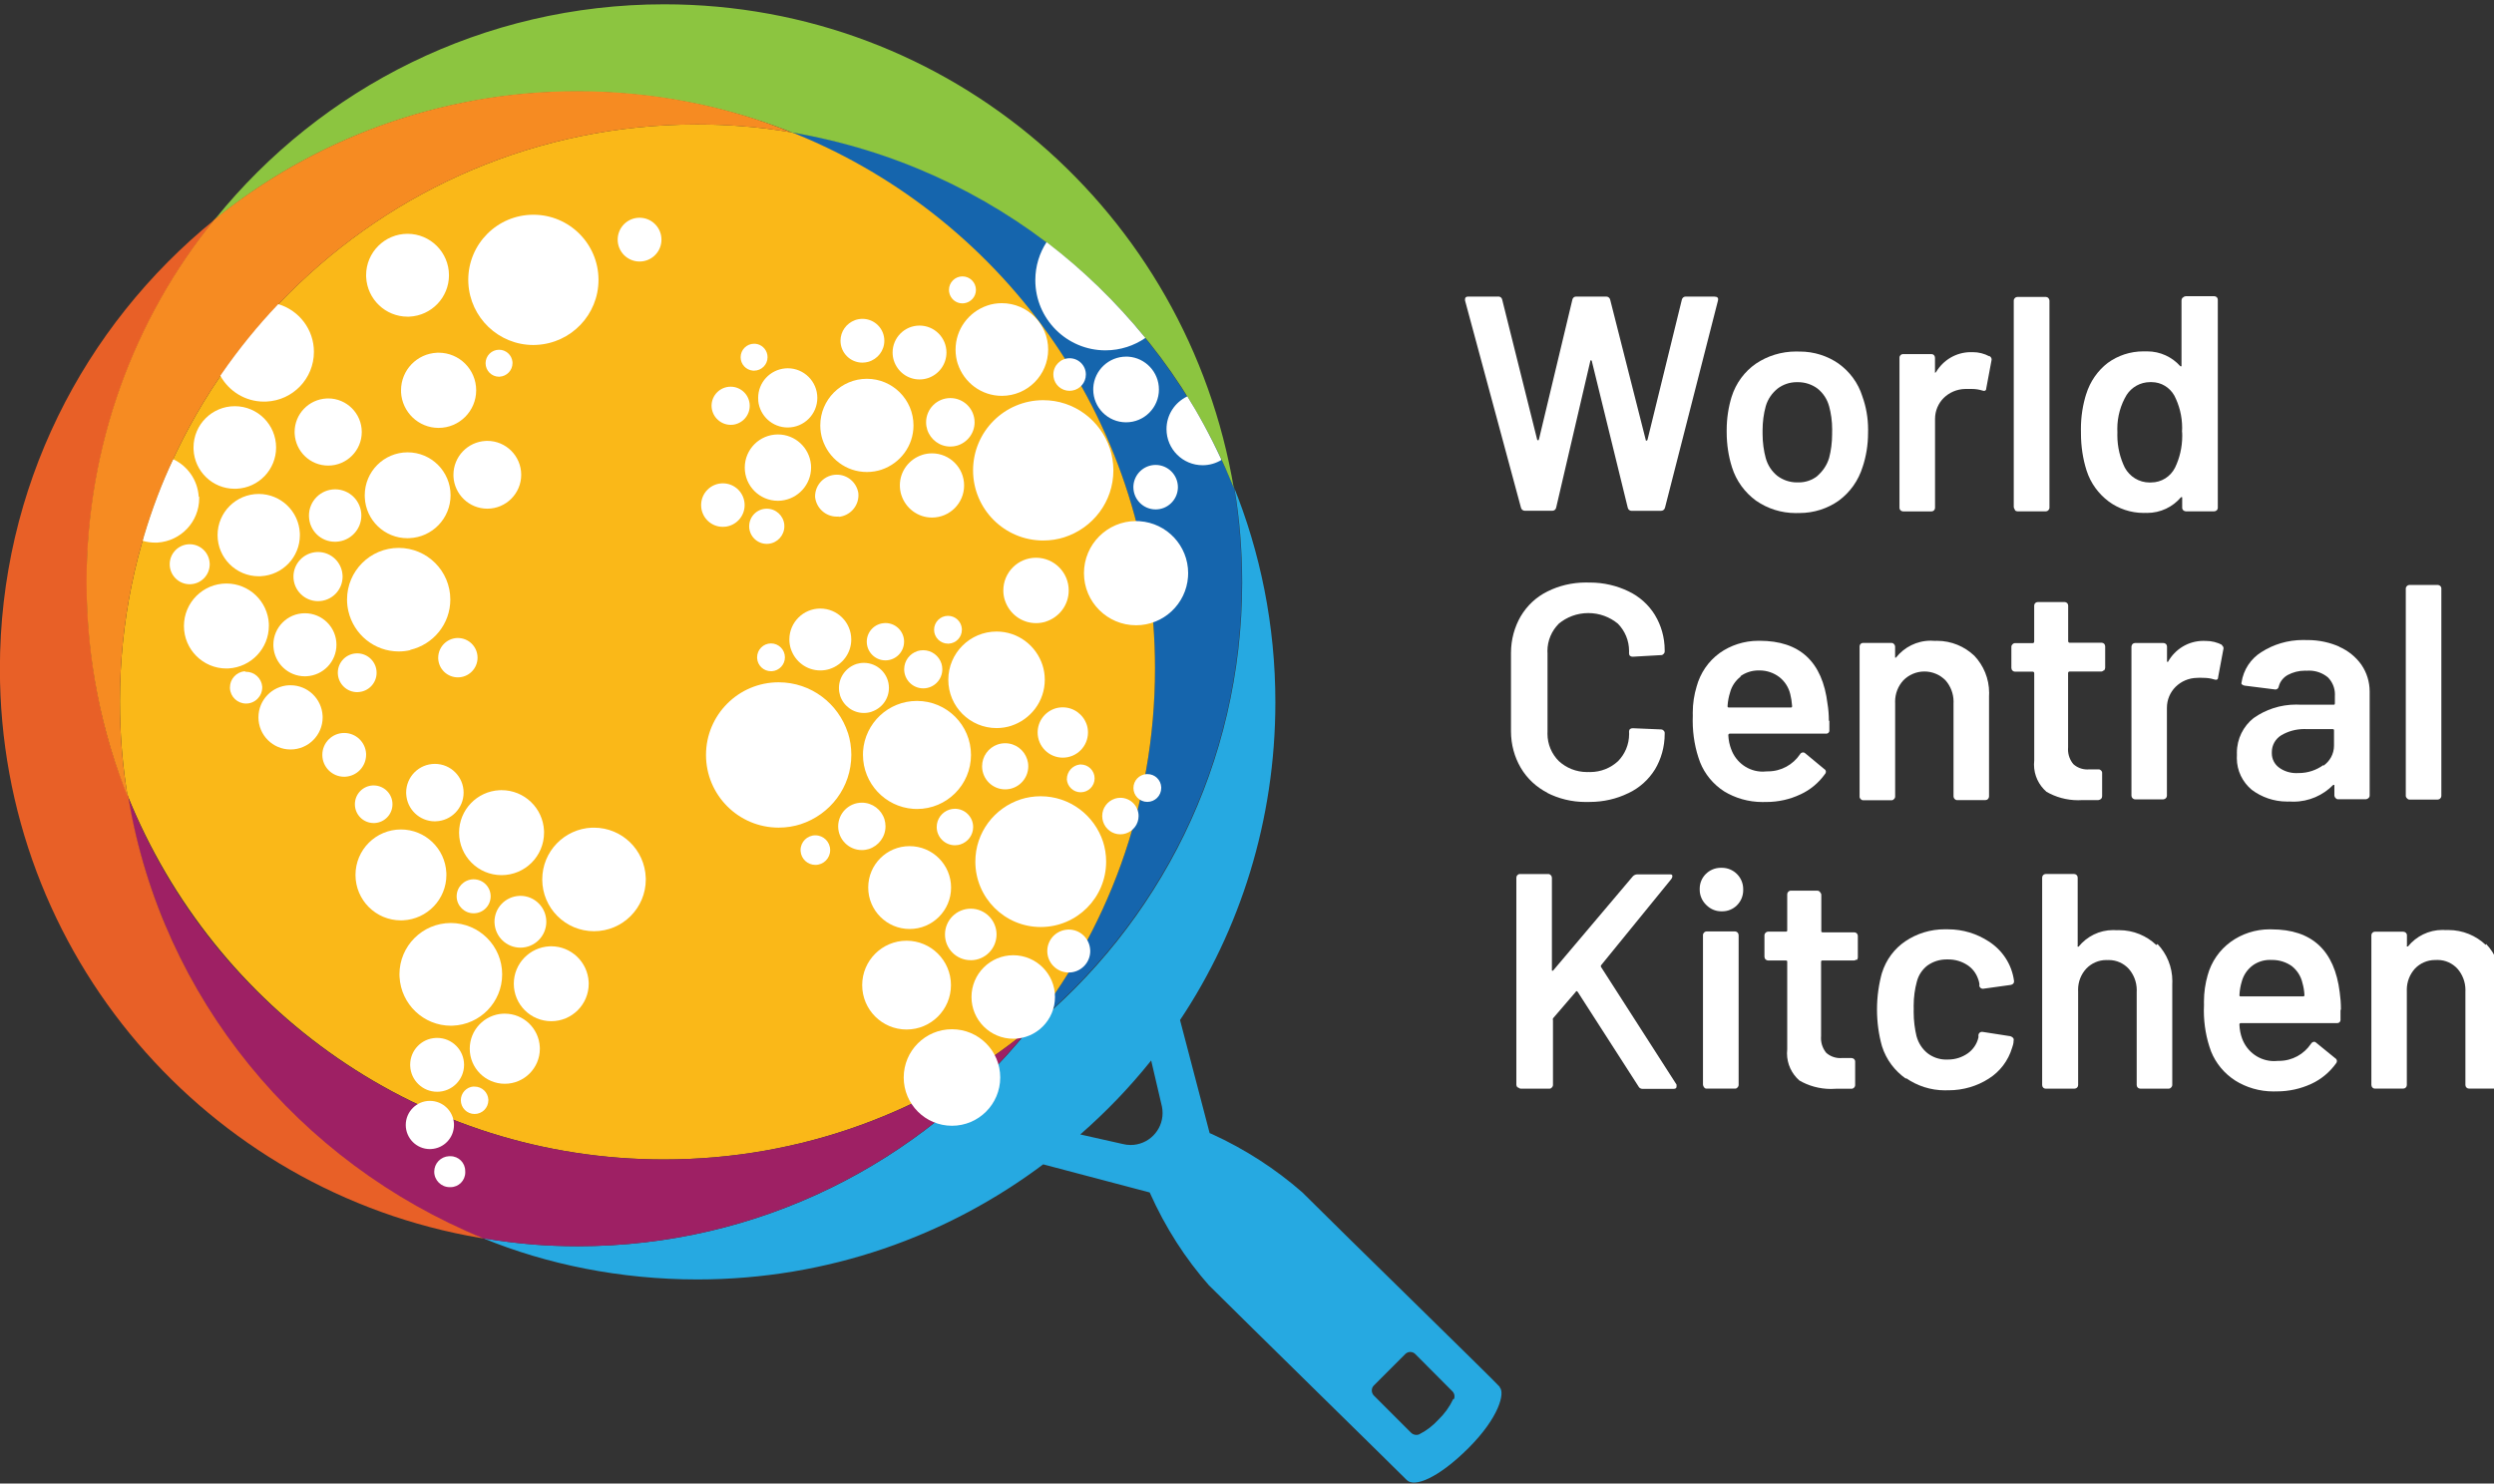 <svg width="200" height="119" viewBox="0 0 200 119" fill="none" xmlns="http://www.w3.org/2000/svg">
<rect x="0" y="0" width="200" height="119" fill="#333333" stroke="none"/>
<g clip-path="url(#clip0_629_7854)">
<path d="M121.97 40.723L117.484 24.102V24.005C117.484 23.864 117.566 23.79 117.744 23.79H120.118C120.133 23.787 120.147 23.787 120.162 23.787C120.307 23.787 120.433 23.887 120.462 24.024L123.262 35.235C123.262 35.235 123.262 35.317 123.344 35.317C123.425 35.317 123.344 35.317 123.414 35.235L126.095 24.027C126.125 23.89 126.244 23.79 126.384 23.79C126.392 23.79 126.395 23.79 126.403 23.79H128.777C128.788 23.79 128.799 23.79 128.81 23.79C128.958 23.79 129.084 23.89 129.121 24.027L131.97 35.261C131.97 35.321 131.97 35.343 132.051 35.343C132.133 35.343 132.051 35.343 132.121 35.261L134.873 24.031C134.907 23.894 135.029 23.79 135.173 23.79C135.188 23.79 135.203 23.79 135.218 23.794H137.495C137.721 23.794 137.818 23.901 137.77 24.102L133.521 40.723C133.488 40.867 133.362 40.974 133.21 40.974C133.199 40.974 133.188 40.974 133.177 40.974H130.888C130.873 40.978 130.858 40.978 130.844 40.978C130.692 40.978 130.562 40.871 130.533 40.726V40.723L127.662 29.007C127.662 28.948 127.662 28.926 127.592 28.911C127.521 28.896 127.533 28.911 127.521 29.007L124.792 40.723C124.762 40.867 124.64 40.971 124.488 40.971C124.481 40.971 124.477 40.971 124.47 40.971H122.31C122.299 40.971 122.292 40.971 122.281 40.971C122.129 40.971 121.999 40.863 121.97 40.723Z" fill="white"/>
<path d="M145.73 38.181C146.17 37.807 146.504 37.314 146.674 36.755L146.682 36.732C146.833 36.162 146.922 35.502 146.922 34.828C146.922 34.772 146.922 34.717 146.922 34.661V34.669C146.926 34.602 146.926 34.52 146.926 34.439C146.926 33.787 146.837 33.153 146.674 32.553L146.685 32.605C146.53 32.02 146.2 31.527 145.752 31.171L145.748 31.167C145.319 30.849 144.774 30.656 144.189 30.656C144.167 30.656 144.141 30.656 144.119 30.656C144.108 30.656 144.093 30.656 144.078 30.656C143.504 30.656 142.974 30.849 142.548 31.171L142.556 31.167C142.1 31.53 141.763 32.02 141.6 32.583L141.596 32.601C141.437 33.175 141.345 33.839 141.345 34.52C141.345 34.572 141.345 34.624 141.345 34.676V34.669C141.345 34.709 141.345 34.754 141.345 34.802C141.345 35.487 141.437 36.154 141.608 36.788L141.596 36.736C141.756 37.325 142.089 37.822 142.541 38.181L142.548 38.185C142.978 38.503 143.515 38.696 144.1 38.696C144.126 38.696 144.152 38.696 144.178 38.696H144.174C144.196 38.696 144.222 38.696 144.248 38.696C144.815 38.696 145.333 38.503 145.745 38.181L145.741 38.185L145.73 38.181ZM140.841 40.178C139.922 39.511 139.233 38.574 138.893 37.484L138.882 37.447C138.619 36.617 138.467 35.662 138.467 34.669C138.467 34.661 138.467 34.654 138.467 34.643C138.467 34.598 138.467 34.55 138.467 34.498C138.467 33.55 138.611 32.638 138.878 31.775L138.859 31.842C139.208 30.726 139.904 29.8 140.811 29.17L140.83 29.159C141.733 28.555 142.841 28.196 144.037 28.196C144.096 28.196 144.152 28.196 144.211 28.2H144.204C144.241 28.2 144.285 28.2 144.33 28.2C145.489 28.2 146.567 28.559 147.452 29.174L147.433 29.163C148.337 29.808 149.011 30.723 149.345 31.786L149.356 31.823C149.641 32.609 149.808 33.516 149.808 34.461C149.808 34.517 149.808 34.576 149.804 34.632V34.624C149.804 34.657 149.804 34.694 149.804 34.735C149.804 35.699 149.648 36.625 149.359 37.488L149.378 37.425C149.033 38.555 148.356 39.496 147.459 40.156L147.445 40.167C146.567 40.786 145.474 41.153 144.296 41.153C144.252 41.153 144.208 41.153 144.163 41.153H144.17C144.122 41.153 144.063 41.156 144.008 41.156C142.826 41.156 141.733 40.793 140.83 40.167L140.848 40.178H140.841Z" fill="white"/>
<path d="M159.543 28.566C159.643 28.618 159.713 28.722 159.713 28.84C159.713 28.874 159.709 28.907 159.698 28.937L159.283 31.152C159.283 31.341 159.143 31.401 158.939 31.319C158.698 31.245 158.424 31.201 158.139 31.201C158.117 31.201 158.091 31.201 158.069 31.201H157.587C156.917 31.215 156.309 31.489 155.865 31.927C155.439 32.356 155.176 32.946 155.176 33.601C155.176 33.631 155.176 33.661 155.176 33.69V33.687V40.726C155.176 40.73 155.176 40.734 155.176 40.737C155.176 40.893 155.05 41.023 154.891 41.023C154.887 41.023 154.883 41.023 154.88 41.023H152.613C152.535 41.019 152.465 40.989 152.409 40.938C152.358 40.886 152.324 40.815 152.324 40.737C152.324 40.734 152.324 40.73 152.324 40.723V28.696C152.324 28.692 152.324 28.689 152.324 28.685C152.324 28.607 152.358 28.537 152.409 28.485C152.458 28.433 152.528 28.403 152.606 28.403C152.609 28.403 152.609 28.403 152.613 28.403H154.88C154.883 28.403 154.887 28.403 154.891 28.403C154.969 28.403 155.039 28.436 155.091 28.485C155.139 28.54 155.172 28.618 155.172 28.7V29.804C155.172 29.863 155.172 29.911 155.172 29.911C155.172 29.911 155.172 29.911 155.254 29.852C155.828 28.885 156.865 28.248 158.05 28.248C158.076 28.248 158.102 28.248 158.132 28.248C158.154 28.248 158.172 28.248 158.198 28.248C158.676 28.248 159.124 28.366 159.521 28.577L159.506 28.57L159.543 28.566Z" fill="white"/>
<path d="M161.585 40.878C161.525 40.826 161.492 40.748 161.488 40.663V24.101C161.492 24.02 161.529 23.95 161.585 23.901C161.633 23.849 161.699 23.82 161.777 23.82H161.788H164.055H164.07C164.144 23.82 164.21 23.853 164.255 23.901C164.31 23.953 164.344 24.024 164.351 24.101V40.722C164.351 40.808 164.314 40.882 164.255 40.937C164.203 40.989 164.133 41.019 164.055 41.019H161.788C161.71 41.015 161.64 40.986 161.585 40.937V40.878Z" fill="white"/>
<path d="M174.98 34.669C174.988 34.565 174.992 34.446 174.992 34.324C174.992 33.379 174.758 32.486 174.351 31.704L174.366 31.734C174.003 31.086 173.321 30.652 172.536 30.652C172.525 30.652 172.514 30.652 172.499 30.652C172.477 30.652 172.455 30.652 172.429 30.652C171.636 30.652 170.94 31.06 170.54 31.678L170.536 31.686C170.069 32.46 169.792 33.398 169.792 34.398C169.792 34.502 169.795 34.602 169.799 34.702V34.687C169.795 34.754 169.795 34.835 169.795 34.917C169.795 35.862 170.017 36.755 170.41 37.547L170.395 37.514C170.784 38.229 171.529 38.703 172.38 38.703C172.417 38.703 172.451 38.703 172.488 38.7C172.495 38.7 172.499 38.7 172.506 38.7C173.34 38.7 174.062 38.222 174.414 37.525L174.421 37.514C174.784 36.766 174.999 35.888 174.999 34.961C174.999 34.858 174.995 34.754 174.992 34.65V34.665L174.98 34.669ZM175.088 23.842C175.14 23.79 175.21 23.761 175.288 23.761C175.292 23.761 175.295 23.761 175.303 23.761H177.558C177.562 23.761 177.566 23.761 177.569 23.761C177.647 23.761 177.717 23.794 177.769 23.842C177.821 23.89 177.851 23.961 177.851 24.039C177.851 24.042 177.851 24.042 177.851 24.046V40.726C177.851 40.73 177.851 40.734 177.851 40.737C177.851 40.815 177.817 40.886 177.766 40.938C177.71 40.986 177.632 41.019 177.551 41.019H175.295C175.214 41.015 175.14 40.986 175.08 40.934C175.029 40.882 174.995 40.812 174.995 40.734C174.995 40.73 174.995 40.726 174.995 40.719V39.982C174.995 39.982 174.995 39.9 174.995 39.885C174.995 39.87 174.925 39.885 174.899 39.885C174.243 40.66 173.269 41.145 172.18 41.145C172.14 41.145 172.095 41.145 172.055 41.141H172.062C172.014 41.141 171.962 41.145 171.906 41.145C170.858 41.145 169.892 40.804 169.106 40.23L169.121 40.241C168.28 39.615 167.651 38.752 167.329 37.748L167.317 37.71C167.04 36.832 166.877 35.821 166.877 34.772C166.877 34.724 166.877 34.676 166.877 34.628V34.635C166.877 34.569 166.873 34.487 166.873 34.406C166.873 33.416 167.025 32.46 167.31 31.564L167.292 31.63C167.61 30.597 168.221 29.733 169.025 29.111L169.036 29.104C169.825 28.529 170.814 28.185 171.884 28.185C171.947 28.185 172.01 28.185 172.073 28.188H172.066C172.103 28.188 172.143 28.185 172.188 28.185C173.243 28.185 174.188 28.644 174.84 29.37L174.843 29.374C174.858 29.385 174.873 29.389 174.892 29.389C174.91 29.389 174.925 29.381 174.94 29.374C174.94 29.374 174.94 29.374 174.94 29.292V24.094C174.94 24.094 174.94 24.09 174.94 24.087C174.94 24.009 174.973 23.939 175.021 23.89L175.088 23.842Z" fill="white"/>
<path d="M124.107 63.602C123.196 63.139 122.459 62.446 121.959 61.597L121.944 61.571C121.459 60.738 121.17 59.737 121.17 58.667C121.17 58.626 121.17 58.589 121.17 58.548V58.555V52.475C121.17 52.446 121.17 52.412 121.17 52.375C121.17 51.297 121.455 50.289 121.959 49.419L121.944 49.448C122.455 48.581 123.192 47.892 124.074 47.455L124.103 47.44C125.003 46.988 126.063 46.725 127.185 46.725C127.24 46.725 127.296 46.725 127.351 46.729H127.344C127.392 46.729 127.448 46.729 127.503 46.729C128.614 46.729 129.666 46.984 130.603 47.437L130.563 47.418C131.47 47.844 132.207 48.511 132.711 49.33L132.722 49.352C133.207 50.152 133.496 51.123 133.496 52.16C133.496 52.197 133.496 52.231 133.496 52.268V52.264C133.492 52.346 133.455 52.416 133.4 52.464C133.355 52.516 133.288 52.55 133.214 52.55H133.2L130.933 52.679C130.744 52.679 130.637 52.583 130.637 52.405C130.64 52.353 130.64 52.29 130.64 52.227C130.64 51.371 130.3 50.597 129.744 50.03C129.103 49.5 128.274 49.178 127.37 49.178C126.466 49.178 125.637 49.5 124.992 50.037L125 50.034C124.44 50.597 124.092 51.371 124.092 52.231C124.092 52.294 124.096 52.357 124.1 52.416V52.409V58.678C124.096 58.733 124.096 58.796 124.096 58.859C124.096 59.715 124.444 60.489 125.003 61.049C125.596 61.594 126.392 61.931 127.266 61.931C127.307 61.931 127.344 61.931 127.385 61.927H127.377C127.418 61.931 127.47 61.931 127.518 61.931C128.381 61.931 129.166 61.601 129.751 61.06L129.748 61.064C130.303 60.501 130.644 59.726 130.644 58.874C130.644 58.807 130.64 58.744 130.637 58.681V58.689C130.637 58.511 130.744 58.415 130.933 58.415L133.2 58.511H133.214C133.288 58.511 133.355 58.544 133.4 58.596C133.451 58.633 133.488 58.693 133.496 58.763C133.496 58.793 133.496 58.83 133.496 58.863C133.496 59.911 133.211 60.893 132.711 61.731L132.725 61.705C132.203 62.55 131.459 63.213 130.574 63.628L130.544 63.639C129.648 64.076 128.596 64.328 127.485 64.328C127.429 64.328 127.374 64.328 127.318 64.328H127.325C127.274 64.328 127.218 64.332 127.159 64.332C126.04 64.332 124.981 64.065 124.048 63.587L124.088 63.605L124.107 63.602Z" fill="white"/>
<path d="M139.579 54.28C139.176 54.595 138.876 55.032 138.742 55.532L138.738 55.551C138.635 55.869 138.561 56.236 138.538 56.618V56.633C138.538 56.714 138.538 56.751 138.646 56.751H143.594C143.676 56.751 143.713 56.751 143.713 56.633C143.69 56.288 143.638 55.965 143.561 55.654L143.568 55.691C143.435 55.128 143.124 54.654 142.694 54.317L142.69 54.313C142.253 53.98 141.701 53.779 141.101 53.779C141.076 53.779 141.046 53.779 141.016 53.779C140.479 53.779 139.979 53.95 139.572 54.239L139.579 54.235V54.28ZM146.701 57.796V58.566C146.705 58.578 146.705 58.593 146.705 58.604C146.705 58.741 146.594 58.852 146.457 58.852C146.442 58.852 146.431 58.852 146.416 58.848H138.727C138.724 58.848 138.72 58.848 138.716 58.848C138.65 58.848 138.598 58.9 138.598 58.967C138.598 58.97 138.598 58.974 138.598 58.981C138.616 59.382 138.698 59.76 138.831 60.111L138.824 60.086C139.201 61.149 140.198 61.897 141.368 61.897C141.483 61.897 141.598 61.89 141.709 61.875H141.694C141.72 61.875 141.746 61.875 141.776 61.875C142.846 61.875 143.787 61.334 144.346 60.508L144.353 60.497C144.401 60.412 144.49 60.356 144.59 60.356C144.594 60.356 144.594 60.356 144.598 60.356C144.664 60.356 144.724 60.382 144.768 60.426L146.287 61.686C146.368 61.727 146.424 61.812 146.424 61.908C146.424 61.975 146.398 62.035 146.357 62.079C145.846 62.798 145.164 63.365 144.372 63.728L144.342 63.739C143.55 64.113 142.624 64.332 141.646 64.332C141.605 64.332 141.564 64.332 141.524 64.332H141.531C141.476 64.335 141.409 64.335 141.338 64.335C140.201 64.335 139.142 64.017 138.238 63.465L138.264 63.48C137.387 62.913 136.713 62.101 136.331 61.138L136.32 61.105C135.953 60.126 135.742 58.996 135.742 57.818C135.742 57.677 135.746 57.533 135.75 57.392V57.41C135.746 57.34 135.746 57.255 135.746 57.17C135.746 56.432 135.857 55.725 136.061 55.054L136.046 55.106C136.346 53.983 137.001 53.046 137.883 52.398L137.898 52.386C138.764 51.771 139.846 51.401 141.016 51.401C141.046 51.401 141.076 51.401 141.109 51.401C144.336 51.401 146.148 53.087 146.553 56.458C146.62 56.855 146.661 57.314 146.661 57.781C146.661 57.8 146.661 57.822 146.661 57.84V57.837L146.701 57.796Z" fill="white"/>
<path d="M158.321 52.593C159.058 53.372 159.514 54.424 159.514 55.584C159.514 55.669 159.51 55.75 159.506 55.832V55.821V63.883V63.894C159.506 63.968 159.473 64.038 159.425 64.087C159.373 64.146 159.295 64.179 159.21 64.183H156.955C156.869 64.183 156.795 64.146 156.74 64.087C156.692 64.035 156.658 63.964 156.658 63.887V56.406C156.658 56.373 156.662 56.332 156.662 56.291C156.662 55.635 156.418 55.035 156.018 54.576L156.021 54.579C155.592 54.139 154.988 53.864 154.325 53.864C153.662 53.864 153.058 54.139 152.629 54.579C152.221 55.028 151.973 55.624 151.973 56.28C151.973 56.321 151.973 56.362 151.977 56.402V56.395V63.898C151.977 63.979 151.94 64.05 151.881 64.098C151.836 64.157 151.766 64.194 151.684 64.194H151.677H149.41C149.329 64.19 149.258 64.153 149.21 64.098C149.158 64.05 149.125 63.983 149.125 63.905V63.894V51.856V51.845C149.125 51.771 149.158 51.701 149.206 51.652C149.255 51.601 149.325 51.571 149.403 51.571H149.41H151.677H151.692C151.766 51.571 151.832 51.604 151.877 51.656C151.932 51.704 151.969 51.778 151.973 51.856V52.653C151.973 52.653 151.973 52.734 151.973 52.749C151.973 52.764 152.032 52.749 152.044 52.749C152.703 51.919 153.706 51.393 154.836 51.393C154.944 51.393 155.047 51.397 155.155 51.408H155.14C155.199 51.404 155.269 51.404 155.336 51.404C156.492 51.404 157.544 51.86 158.321 52.597H158.318L158.321 52.593Z" fill="white"/>
<path d="M168.693 53.783C168.641 53.835 168.571 53.868 168.493 53.868C168.493 53.868 168.486 53.868 168.478 53.868H165.975H165.964C165.897 53.868 165.845 53.92 165.845 53.987C165.845 53.987 165.845 53.994 165.845 54.002V59.937C165.841 59.989 165.838 60.048 165.838 60.108C165.838 60.559 165.997 60.971 166.264 61.293L166.26 61.289C166.556 61.56 166.952 61.723 167.389 61.723C167.441 61.723 167.497 61.719 167.549 61.715H167.541H168.278H168.289C168.367 61.715 168.438 61.749 168.489 61.801C168.541 61.849 168.575 61.916 168.575 61.993V62.005V63.857C168.575 64.035 168.478 64.142 168.278 64.179H167.008C166.901 64.187 166.778 64.191 166.656 64.191C165.719 64.191 164.845 63.939 164.089 63.501L164.115 63.516C163.501 62.983 163.112 62.201 163.112 61.33C163.112 61.219 163.119 61.108 163.13 60.997V61.012V54.009V53.998C163.13 53.931 163.078 53.879 163.012 53.879C163.012 53.879 163.004 53.879 162.997 53.879H161.597H161.586C161.512 53.879 161.441 53.846 161.393 53.798C161.334 53.746 161.301 53.668 161.297 53.583V51.875C161.301 51.793 161.338 51.723 161.393 51.675C161.441 51.623 161.508 51.59 161.586 51.59H161.597H162.997H163.008C163.075 51.59 163.127 51.538 163.127 51.471C163.127 51.471 163.127 51.464 163.127 51.456V48.585V48.574C163.127 48.496 163.16 48.425 163.212 48.373C163.267 48.325 163.345 48.292 163.427 48.292H165.564C165.641 48.296 165.712 48.325 165.767 48.373C165.819 48.425 165.852 48.496 165.852 48.574C165.852 48.574 165.852 48.581 165.852 48.588V51.426V51.438C165.852 51.504 165.904 51.556 165.971 51.556C165.971 51.556 165.978 51.556 165.986 51.556H168.527H168.538C168.615 51.556 168.686 51.59 168.738 51.641C168.786 51.697 168.815 51.764 168.819 51.842V53.564C168.815 53.646 168.786 53.72 168.734 53.779L168.693 53.783Z" fill="white"/>
<path d="M178.152 51.742C178.248 51.794 178.311 51.897 178.311 52.012C178.311 52.045 178.304 52.083 178.292 52.112V52.108L177.878 54.317C177.878 54.517 177.748 54.576 177.533 54.495C177.296 54.42 177.022 54.376 176.737 54.376C176.715 54.376 176.696 54.376 176.674 54.376C176.6 54.369 176.515 54.365 176.429 54.365C176.344 54.365 176.255 54.369 176.17 54.376H176.181C175.511 54.387 174.904 54.661 174.459 55.102C174.033 55.532 173.77 56.121 173.77 56.777C173.77 56.806 173.77 56.836 173.77 56.866V56.862V63.82C173.77 63.824 173.77 63.828 173.77 63.831C173.77 63.906 173.737 63.976 173.689 64.024C173.637 64.08 173.567 64.113 173.489 64.12H171.222C171.137 64.12 171.063 64.083 171.007 64.024C170.959 63.972 170.926 63.902 170.926 63.824V51.868C170.929 51.79 170.963 51.719 171.011 51.664C171.063 51.612 171.133 51.579 171.211 51.579C171.215 51.579 171.218 51.579 171.226 51.579H173.492C173.648 51.579 173.778 51.705 173.778 51.864V52.979C173.778 52.979 173.778 53.075 173.778 53.087C173.778 53.098 173.778 53.087 173.859 53.087C174.422 52.079 175.481 51.408 176.696 51.408C176.741 51.408 176.789 51.408 176.833 51.412H176.826C176.844 51.412 176.867 51.412 176.892 51.412C177.37 51.412 177.822 51.531 178.218 51.742L178.204 51.734L178.152 51.742Z" fill="white"/>
<path d="M186.314 61.427C186.833 61.071 187.17 60.478 187.17 59.808C187.17 59.804 187.17 59.8 187.17 59.8V58.615C187.17 58.533 187.17 58.485 187.051 58.485H184.984C184.925 58.481 184.858 58.481 184.788 58.481C184.103 58.481 183.462 58.667 182.914 58.996L182.933 58.985C182.481 59.267 182.184 59.76 182.184 60.323C182.184 60.345 182.184 60.367 182.184 60.389C182.184 60.404 182.184 60.419 182.184 60.438C182.184 60.904 182.414 61.316 182.762 61.571L182.766 61.575C183.147 61.853 183.629 62.016 184.144 62.016C184.181 62.016 184.218 62.016 184.255 62.012C184.281 62.012 184.307 62.012 184.336 62.012C185.081 62.012 185.766 61.771 186.325 61.364L186.314 61.371V61.427ZM187.562 51.871C188.314 52.194 188.933 52.705 189.381 53.342L189.388 53.357C189.788 53.95 190.029 54.684 190.029 55.473C190.029 55.484 190.029 55.495 190.029 55.506V63.817C190.029 63.898 189.992 63.968 189.933 64.017C189.881 64.072 189.81 64.106 189.733 64.113H187.499C187.499 64.113 187.495 64.113 187.492 64.113C187.414 64.113 187.344 64.076 187.295 64.017C187.24 63.968 187.203 63.894 187.199 63.817V63.046C187.199 63.046 187.199 62.976 187.199 62.965C187.184 62.961 187.17 62.957 187.151 62.957C187.133 62.957 187.118 62.961 187.103 62.965C186.292 63.791 185.162 64.306 183.914 64.306C183.807 64.306 183.703 64.302 183.599 64.295H183.614C183.555 64.298 183.484 64.298 183.414 64.298C182.344 64.298 181.358 63.943 180.562 63.346L180.573 63.353C179.84 62.742 179.377 61.831 179.377 60.812C179.377 60.73 179.381 60.645 179.384 60.564V60.575C179.381 60.519 179.381 60.452 179.381 60.382C179.381 59.256 179.903 58.252 180.721 57.599L180.729 57.596C181.681 56.922 182.862 56.518 184.14 56.518C184.262 56.518 184.384 56.521 184.507 56.529H184.488H187.121C187.203 56.529 187.24 56.529 187.24 56.399V55.817C187.244 55.784 187.244 55.743 187.244 55.703C187.244 55.169 187.029 54.687 186.681 54.335C186.273 53.998 185.747 53.794 185.173 53.794C185.107 53.794 185.04 53.798 184.977 53.802H184.984C184.94 53.798 184.892 53.798 184.84 53.798C184.34 53.798 183.873 53.924 183.462 54.143L183.477 54.135C183.118 54.328 182.847 54.658 182.744 55.05L182.74 55.062C182.725 55.202 182.61 55.31 182.47 55.31C182.444 55.31 182.418 55.306 182.395 55.299L180.025 55.002C179.944 54.995 179.87 54.965 179.81 54.917C179.77 54.898 179.74 54.858 179.74 54.81C179.74 54.791 179.744 54.776 179.751 54.761C179.903 53.72 180.499 52.839 181.34 52.312L181.355 52.305C182.299 51.697 183.451 51.338 184.684 51.338C184.766 51.338 184.844 51.338 184.925 51.342H184.914C184.958 51.342 185.01 51.342 185.058 51.342C185.988 51.342 186.873 51.542 187.67 51.905L187.629 51.89L187.562 51.871Z" fill="white"/>
<path d="M193.022 64.039C192.967 63.991 192.929 63.917 192.926 63.839V47.218C192.926 47.133 192.963 47.059 193.022 47.003C193.074 46.951 193.144 46.921 193.222 46.921H195.489C195.567 46.925 195.637 46.955 195.692 47.003C195.744 47.055 195.778 47.125 195.778 47.203C195.778 47.203 195.778 47.21 195.778 47.218V63.839V63.85C195.778 63.924 195.744 63.994 195.696 64.043C195.648 64.098 195.574 64.135 195.496 64.139H193.229H193.222C193.144 64.139 193.074 64.102 193.026 64.043L193.022 64.039Z" fill="white"/>
<path d="M121.685 87.214C121.633 87.162 121.6 87.092 121.6 87.014C121.6 87.01 121.6 87.007 121.6 87.003V70.408C121.6 70.404 121.6 70.4 121.6 70.397C121.6 70.319 121.633 70.248 121.685 70.197C121.733 70.145 121.8 70.111 121.877 70.111C121.881 70.111 121.885 70.111 121.888 70.111H124.155C124.159 70.111 124.166 70.111 124.17 70.111C124.244 70.111 124.311 70.145 124.355 70.197C124.414 70.248 124.448 70.326 124.451 70.411V77.759C124.451 77.759 124.451 77.84 124.451 77.855C124.466 77.866 124.481 77.87 124.5 77.87C124.518 77.87 124.533 77.862 124.548 77.855L130.933 70.304C131.026 70.2 131.163 70.137 131.311 70.137H131.314H133.866C134.033 70.137 134.114 70.137 134.114 70.304C134.103 70.382 134.074 70.448 134.029 70.508L128.403 77.418C128.385 77.44 128.374 77.47 128.374 77.499C128.374 77.529 128.385 77.559 128.403 77.585L134.444 86.999C134.448 87.025 134.448 87.058 134.448 87.088C134.448 87.118 134.448 87.151 134.444 87.181V87.177C134.444 87.284 134.363 87.344 134.196 87.344H131.729C131.726 87.344 131.718 87.344 131.711 87.344C131.574 87.344 131.455 87.266 131.396 87.155V87.151L126.529 79.578C126.459 79.481 126.4 79.47 126.351 79.578L124.537 81.69C124.529 81.716 124.526 81.742 124.526 81.771C124.526 81.801 124.529 81.831 124.537 81.856V87.029C124.537 87.114 124.5 87.188 124.44 87.244C124.396 87.296 124.329 87.329 124.255 87.329C124.251 87.329 124.244 87.329 124.24 87.329H121.974C121.97 87.329 121.966 87.329 121.963 87.329C121.888 87.329 121.818 87.296 121.77 87.247L121.685 87.214Z" fill="white"/>
<path d="M136.662 87.214C136.603 87.162 136.569 87.085 136.566 86.999V75.01C136.566 74.924 136.603 74.85 136.662 74.795C136.714 74.743 136.784 74.713 136.862 74.713H139.129C139.206 74.713 139.277 74.747 139.329 74.795C139.388 74.847 139.421 74.924 139.425 75.01V87.025C139.425 87.111 139.388 87.185 139.329 87.24C139.284 87.292 139.218 87.325 139.143 87.325C139.14 87.325 139.132 87.325 139.129 87.325H136.862C136.858 87.325 136.851 87.325 136.847 87.325C136.773 87.325 136.706 87.292 136.662 87.24V87.214ZM136.792 72.553C136.492 72.249 136.303 71.831 136.303 71.368C136.303 71.342 136.303 71.316 136.303 71.293C136.303 71.29 136.303 71.29 136.303 71.286C136.303 70.827 136.488 70.412 136.788 70.112C137.095 69.804 137.521 69.611 137.992 69.611C138.01 69.611 138.032 69.611 138.051 69.611C138.062 69.611 138.069 69.611 138.084 69.611C139.029 69.611 139.792 70.378 139.792 71.319C139.792 71.331 139.792 71.345 139.792 71.356C139.792 71.371 139.792 71.394 139.792 71.412C139.792 71.882 139.599 72.309 139.292 72.616C138.992 72.916 138.577 73.102 138.118 73.102C138.114 73.102 138.11 73.102 138.106 73.102C138.084 73.102 138.058 73.102 138.036 73.102C137.573 73.102 137.155 72.916 136.851 72.612L136.792 72.553Z" fill="white"/>
<path d="M148.885 76.966C148.829 77.014 148.752 77.047 148.67 77.047H146.166C146.085 77.047 146.037 77.047 146.037 77.166V83.102C146.033 83.153 146.029 83.213 146.029 83.272C146.029 83.724 146.189 84.135 146.455 84.458L146.452 84.454C146.748 84.717 147.141 84.876 147.57 84.876C147.629 84.876 147.685 84.873 147.741 84.869H147.733H148.47C148.552 84.873 148.626 84.902 148.685 84.954C148.737 85.006 148.77 85.076 148.77 85.154V85.165V87.018C148.77 87.025 148.77 87.033 148.77 87.04C148.77 87.203 148.637 87.336 148.474 87.336H147.204C147.092 87.344 146.963 87.351 146.833 87.351C145.9 87.351 145.022 87.099 144.27 86.658L144.296 86.673C143.689 86.14 143.304 85.362 143.304 84.491C143.304 84.376 143.311 84.265 143.322 84.154V84.169V77.166C143.322 77.085 143.322 77.047 143.192 77.047H141.792C141.715 77.047 141.644 77.014 141.592 76.966C141.533 76.914 141.5 76.836 141.496 76.751V75.028C141.496 74.943 141.533 74.869 141.592 74.813C141.644 74.761 141.715 74.732 141.792 74.732H143.192C143.274 74.732 143.322 74.732 143.322 74.613V71.742V71.731C143.322 71.653 143.355 71.582 143.407 71.531C143.455 71.479 143.522 71.445 143.6 71.445H143.611H145.759C145.852 71.456 145.929 71.508 145.97 71.586C146.022 71.638 146.055 71.708 146.055 71.786V71.797V74.669C146.055 74.75 146.055 74.787 146.185 74.787H148.689H148.7C148.855 74.787 148.985 74.913 148.985 75.073V75.084V76.807C148.981 76.888 148.952 76.962 148.9 77.022L148.885 76.966Z" fill="white"/>
<path d="M152.836 86.525C151.933 85.891 151.259 84.991 150.925 83.935L150.914 83.898C150.666 83.023 150.521 82.016 150.521 80.978C150.521 79.941 150.666 78.933 150.933 77.981L150.914 78.059C151.247 76.98 151.921 76.091 152.807 75.495L152.825 75.484C153.707 74.894 154.788 74.543 155.955 74.543C156.007 74.543 156.059 74.543 156.107 74.546H156.099C156.136 74.546 156.181 74.546 156.225 74.546C157.421 74.546 158.536 74.902 159.47 75.51L159.447 75.495C160.562 76.195 161.336 77.347 161.51 78.689L161.514 78.711C161.514 78.877 161.418 78.97 161.24 79.007L159.021 79.315C159.021 79.315 159.018 79.315 159.014 79.315C158.87 79.315 158.751 79.215 158.725 79.078C158.733 79.048 158.736 79.007 158.736 78.974C158.736 78.94 158.733 78.903 158.725 78.87C158.699 78.737 158.67 78.626 158.625 78.514L158.629 78.529C158.47 78.055 158.159 77.666 157.759 77.406L157.751 77.403C157.325 77.125 156.807 76.962 156.247 76.962C156.221 76.962 156.196 76.962 156.17 76.962C156.147 76.962 156.121 76.962 156.092 76.962C155.525 76.962 155.003 77.14 154.573 77.444L154.581 77.436C154.159 77.758 153.851 78.214 153.718 78.737L153.714 78.751C153.555 79.329 153.462 79.996 153.462 80.686C153.462 80.774 153.462 80.863 153.466 80.949V80.938C153.462 81.008 153.462 81.089 153.462 81.171C153.462 81.864 153.547 82.538 153.703 83.179L153.692 83.12C153.84 83.672 154.147 84.139 154.566 84.48L154.57 84.483C154.981 84.802 155.507 84.995 156.073 84.995C156.107 84.995 156.14 84.995 156.173 84.991C156.192 84.991 156.207 84.991 156.229 84.991C156.81 84.991 157.351 84.809 157.796 84.498L157.788 84.505C158.218 84.202 158.529 83.757 158.651 83.238L158.655 83.224C158.659 83.205 158.659 83.183 158.659 83.157C158.659 83.131 158.655 83.112 158.655 83.09C158.655 83.09 158.655 83.094 158.655 83.023C158.67 82.879 158.792 82.768 158.94 82.768C158.962 82.768 158.981 82.772 159.003 82.775L161.218 83.12C161.296 83.146 161.366 83.186 161.418 83.238C161.462 83.279 161.488 83.335 161.488 83.398C161.488 83.42 161.484 83.446 161.477 83.468C161.477 83.727 161.396 83.92 161.359 84.039C161.044 85.095 160.373 85.962 159.488 86.521L159.47 86.532C158.562 87.114 157.451 87.458 156.262 87.458C156.214 87.458 156.162 87.458 156.114 87.458H156.121C156.077 87.458 156.025 87.462 155.977 87.462C154.81 87.462 153.729 87.095 152.844 86.477L152.862 86.488L152.836 86.525Z" fill="white"/>
<path d="M173.014 75.721C173.751 76.496 174.206 77.544 174.206 78.704C174.206 78.785 174.203 78.87 174.199 78.952V78.941V87.025C174.199 87.111 174.162 87.185 174.103 87.24C174.058 87.292 173.992 87.326 173.917 87.326C173.914 87.326 173.906 87.326 173.903 87.326H171.636C171.632 87.326 171.629 87.326 171.625 87.326C171.551 87.326 171.48 87.292 171.432 87.244C171.38 87.192 171.347 87.122 171.347 87.044C171.347 87.04 171.347 87.037 171.347 87.033V79.541C171.347 79.504 171.351 79.463 171.351 79.422C171.351 78.767 171.106 78.166 170.706 77.711L170.71 77.715C170.31 77.281 169.743 77.01 169.11 77.01C169.077 77.01 169.04 77.01 169.006 77.014C168.977 77.014 168.943 77.01 168.906 77.01C168.277 77.01 167.706 77.277 167.303 77.7C166.895 78.141 166.647 78.733 166.647 79.385C166.647 79.43 166.647 79.478 166.651 79.522V79.515V87.029C166.651 87.033 166.651 87.037 166.651 87.04C166.651 87.196 166.525 87.326 166.366 87.326C166.362 87.326 166.358 87.326 166.355 87.326H164.099C164.084 87.329 164.069 87.329 164.051 87.329C163.895 87.329 163.766 87.203 163.766 87.044C163.766 87.037 163.766 87.033 163.766 87.025V70.404C163.766 70.401 163.766 70.397 163.766 70.393C163.766 70.238 163.892 70.108 164.051 70.108C164.055 70.108 164.058 70.108 164.062 70.108H166.317C166.321 70.108 166.325 70.108 166.329 70.108C166.484 70.108 166.614 70.234 166.614 70.393C166.614 70.397 166.614 70.401 166.614 70.404V75.829C166.606 75.843 166.603 75.862 166.603 75.88C166.603 75.899 166.606 75.918 166.617 75.936C166.617 75.936 166.677 75.936 166.688 75.936C167.347 75.125 168.343 74.606 169.462 74.606C169.558 74.606 169.655 74.61 169.751 74.617H169.74C169.799 74.613 169.869 74.613 169.936 74.613C171.092 74.613 172.143 75.065 172.921 75.806L173.014 75.721Z" fill="white"/>
<path d="M180.632 77.455C180.221 77.77 179.921 78.203 179.781 78.707L179.777 78.726C179.677 79.044 179.606 79.415 179.588 79.796V79.808C179.588 79.889 179.588 79.926 179.684 79.926H184.669C184.751 79.926 184.799 79.926 184.799 79.808C184.781 79.467 184.725 79.144 184.636 78.841L184.644 78.87C184.521 78.307 184.21 77.829 183.784 77.496L183.781 77.492C183.347 77.188 182.81 77.003 182.229 77.003C182.199 77.003 182.166 77.003 182.136 77.003H182.14C182.107 77.003 182.066 76.999 182.029 76.999C181.503 76.999 181.018 77.17 180.625 77.459L180.632 77.455ZM187.692 81.016V81.775C187.695 81.786 187.695 81.801 187.695 81.812C187.695 81.957 187.577 82.071 187.432 82.071C187.418 82.071 187.407 82.071 187.392 82.068H179.703C179.699 82.068 179.695 82.068 179.692 82.068C179.632 82.068 179.584 82.116 179.584 82.175C179.584 82.179 179.584 82.183 179.584 82.19C179.599 82.594 179.677 82.975 179.807 83.331L179.799 83.305C180.188 84.369 181.192 85.117 182.369 85.117C182.481 85.117 182.588 85.11 182.695 85.099H182.681C182.703 85.099 182.729 85.099 182.758 85.099C183.825 85.099 184.766 84.558 185.321 83.731L185.329 83.72C185.381 83.635 185.473 83.576 185.577 83.565C185.644 83.568 185.703 83.598 185.744 83.646L187.273 84.891C187.351 84.936 187.403 85.021 187.403 85.117C187.403 85.18 187.381 85.239 187.344 85.284C186.829 86.006 186.144 86.577 185.347 86.944L185.318 86.955C184.514 87.329 183.573 87.547 182.581 87.547C182.555 87.547 182.525 87.547 182.499 87.547C182.444 87.547 182.381 87.551 182.318 87.551C181.184 87.551 180.125 87.229 179.229 86.666L179.255 86.681C178.373 86.114 177.695 85.302 177.31 84.339L177.299 84.306C176.94 83.339 176.732 82.223 176.732 81.056C176.732 80.904 176.736 80.752 176.744 80.604V80.626C176.74 80.545 176.74 80.449 176.74 80.356C176.74 79.608 176.847 78.885 177.044 78.2L177.029 78.255C177.332 77.136 177.995 76.203 178.877 75.558L178.892 75.547C179.758 74.921 180.844 74.546 182.018 74.546C182.069 74.546 182.125 74.546 182.177 74.55H182.169C185.397 74.55 187.216 76.236 187.629 79.608C187.688 80.015 187.725 80.482 187.725 80.96C187.725 80.971 187.725 80.978 187.725 80.986L187.692 81.016Z" fill="white"/>
<path d="M199.37 75.721C200.107 76.503 200.562 77.559 200.562 78.722C200.562 78.8 200.559 78.874 200.555 78.952V78.941V87.025C200.555 87.029 200.555 87.033 200.555 87.036C200.555 87.192 200.429 87.322 200.27 87.322C200.266 87.322 200.262 87.322 200.259 87.322H198.003C197.999 87.322 197.996 87.322 197.992 87.322C197.836 87.322 197.707 87.196 197.707 87.036C197.707 87.033 197.707 87.029 197.707 87.025V79.534C197.707 79.497 197.71 79.456 197.71 79.415C197.71 78.759 197.466 78.159 197.066 77.703L197.07 77.707C196.67 77.273 196.103 77.003 195.47 77.003C195.436 77.003 195.399 77.003 195.366 77.007C195.34 77.007 195.31 77.007 195.281 77.007C194.644 77.007 194.07 77.27 193.662 77.696C193.255 78.144 193.007 78.744 193.007 79.4C193.007 79.441 193.007 79.478 193.01 79.519V79.511V87.025C193.01 87.029 193.01 87.033 193.01 87.036C193.01 87.192 192.885 87.322 192.725 87.322C192.722 87.322 192.718 87.322 192.714 87.322H190.459C190.455 87.322 190.451 87.322 190.447 87.322C190.37 87.322 190.299 87.288 190.247 87.237C190.199 87.181 190.166 87.103 190.166 87.022V75.032C190.166 75.028 190.166 75.025 190.166 75.021C190.166 74.865 190.292 74.736 190.451 74.736C190.455 74.736 190.459 74.736 190.462 74.736H192.718C192.799 74.739 192.873 74.769 192.933 74.821C192.985 74.873 193.018 74.943 193.018 75.021C193.018 75.025 193.018 75.028 193.018 75.032V75.814C193.01 75.829 193.007 75.847 193.007 75.866C193.007 75.884 193.01 75.903 193.018 75.921C193.018 75.921 193.018 75.921 193.099 75.921C193.759 75.11 194.755 74.595 195.873 74.595C195.966 74.595 196.059 74.598 196.151 74.606H196.14C196.199 74.602 196.27 74.602 196.34 74.602C197.499 74.602 198.555 75.054 199.336 75.795L199.37 75.721Z" fill="white"/>
<path d="M63.467 10.615C80.696 17.614 92.622 34.228 92.622 53.628C92.622 64.68 88.752 74.824 82.293 82.787L82.359 82.701C92.904 74.157 99.585 61.208 99.585 46.695C99.585 44.046 99.363 41.445 98.933 38.918L98.97 39.189C92.918 24.254 79.718 13.353 63.737 10.652L63.467 10.615Z" fill="#1565AD"/>
<path d="M116.538 112.227C116.234 112.868 115.834 113.413 115.352 113.876L115.349 113.88C114.912 114.361 114.393 114.762 113.812 115.054L113.782 115.069C113.723 115.091 113.652 115.102 113.582 115.102C113.408 115.102 113.252 115.028 113.141 114.913L110.163 111.935C110.067 111.831 110.008 111.69 110.008 111.538C110.008 111.386 110.067 111.245 110.167 111.142L112.697 108.611C112.801 108.511 112.941 108.448 113.093 108.448C113.245 108.448 113.389 108.511 113.489 108.611L116.445 111.579C116.563 111.683 116.641 111.838 116.641 112.009C116.641 112.086 116.626 112.157 116.601 112.224L116.538 112.227ZM90.06 91.772L86.63 91.001C88.701 89.189 90.564 87.248 92.245 85.154L92.315 85.065L93.182 88.781C93.212 88.933 93.23 89.104 93.23 89.282C93.23 90.697 92.082 91.846 90.667 91.846C90.452 91.846 90.241 91.82 90.041 91.768L90.06 91.772ZM120.263 111.242C119.86 110.767 107.078 98.3 104.434 95.643C102.297 93.772 99.849 92.183 97.193 90.971L97.004 90.893L94.63 81.823C99.423 74.647 102.275 65.825 102.275 56.332C102.275 50.167 101.071 44.283 98.886 38.907L98.997 39.218C99.386 41.475 99.612 44.072 99.612 46.721C99.612 61.234 92.926 74.183 82.471 82.657L82.386 82.724C73.834 93.276 60.875 99.967 46.352 99.967C45.108 99.967 43.878 99.919 42.66 99.823L42.819 99.834C41.456 99.726 40.1 99.548 38.76 99.334C43.841 101.419 49.737 102.631 55.919 102.631C66.375 102.631 76.023 99.163 83.771 93.313L83.652 93.398L92.197 95.654C93.471 98.507 95.064 100.964 96.971 103.131L96.945 103.098C99.686 105.829 112.208 118.104 112.812 118.722C113.415 119.341 115.352 118.567 117.771 116.147C120.189 113.728 120.715 111.742 120.263 111.279V111.242Z" fill="#26A9E1"/>
<path d="M63.467 10.615C62.138 10.389 60.786 10.211 59.408 10.115C58.356 10.03 57.134 9.981 55.897 9.981C30.334 9.981 9.615 30.711 9.615 56.28C9.615 58.937 9.837 61.538 10.267 64.072L10.23 63.798C17.215 81.056 33.834 93.005 53.245 93.005C64.315 93.005 74.478 89.115 82.445 82.631L82.36 82.698C88.752 74.824 92.623 64.676 92.623 53.624C92.623 34.224 80.697 17.61 63.778 10.723L63.467 10.615Z" fill="#FAB818"/>
<path d="M82.359 82.701C74.478 89.122 64.315 93.009 53.244 93.009C33.837 93.009 17.218 81.056 10.341 64.109L10.229 63.798C12.97 80.041 23.826 93.235 38.404 99.219L38.711 99.33C40.052 99.545 41.404 99.722 42.77 99.83C43.83 99.915 45.063 99.967 46.307 99.967C60.841 99.967 73.807 93.268 82.293 82.786L82.359 82.701Z" fill="#9E2064"/>
<path d="M49.841 7.484C54.837 7.862 59.467 8.981 63.774 10.73L63.467 10.619C79.711 13.368 92.9 24.265 98.837 38.885L98.948 39.196C95.237 17.029 76.2 0.345 53.27 0.345C38.733 0.345 25.759 7.051 17.278 17.536L17.211 17.625C25.074 11.223 35.211 7.347 46.255 7.347C47.518 7.347 48.77 7.399 50.011 7.499L49.848 7.488L49.841 7.484Z" fill="#8CC540"/>
<path d="M10.229 63.802C8.163 58.737 6.963 52.857 6.963 46.699C6.963 35.647 10.825 25.499 17.274 17.533L17.207 17.622C6.67 26.177 -0.008 39.133 -0.008 53.65C-0.008 76.566 16.633 95.591 38.485 99.297L38.759 99.334C23.874 93.235 13.018 80.041 10.314 64.076L10.277 63.802H10.229Z" fill="#E86027"/>
<path d="M10.23 63.802C9.838 61.542 9.615 58.941 9.615 56.284C9.615 30.712 30.337 9.985 55.897 9.985C57.134 9.985 58.356 10.034 59.567 10.13L59.408 10.119C60.786 10.215 62.138 10.393 63.467 10.619C58.382 8.529 52.482 7.314 46.297 7.314C35.226 7.314 25.063 11.201 17.097 17.688L17.182 17.622C10.8 25.502 6.938 35.651 6.938 46.703C6.938 52.861 8.137 58.737 10.315 64.113L10.204 63.802H10.23Z" fill="#F68B22"/>
<path d="M70.692 37.673C72.192 37.166 73.255 35.769 73.255 34.124C73.255 32.06 71.581 30.385 69.518 30.385C67.455 30.385 65.781 32.06 65.781 34.124C65.781 34.516 65.841 34.898 65.955 35.254L65.948 35.228C66.433 36.765 67.848 37.862 69.518 37.862C69.937 37.862 70.344 37.792 70.718 37.666L70.692 37.673Z" fill="white"/>
<path d="M67.252 41.46C68.145 41.378 68.841 40.63 68.841 39.722C68.841 39.656 68.837 39.593 68.83 39.529V39.537C68.689 38.703 67.971 38.077 67.108 38.077C66.145 38.077 65.363 38.859 65.363 39.822C65.363 39.833 65.363 39.848 65.363 39.859V39.856C65.452 40.748 66.2 41.441 67.111 41.441C67.163 41.441 67.219 41.438 67.271 41.434H67.263L67.252 41.46Z" fill="white"/>
<path d="M58.147 42.253C59.032 42.16 59.714 41.419 59.714 40.515C59.714 39.552 58.932 38.77 57.969 38.77C57.006 38.77 56.225 39.552 56.225 40.515C56.225 40.586 56.228 40.66 56.236 40.726V40.719C56.336 41.59 57.069 42.26 57.958 42.26C58.025 42.26 58.091 42.257 58.154 42.249H58.147V42.253Z" fill="white"/>
<path d="M60.806 32.153C60.928 33.361 61.94 34.291 63.169 34.291C64.48 34.291 65.543 33.227 65.543 31.916C65.543 30.604 64.48 29.541 63.169 29.541C63.095 29.541 63.021 29.544 62.947 29.552H62.958C61.743 29.666 60.799 30.682 60.799 31.916C60.799 31.997 60.803 32.078 60.81 32.16V32.149L60.806 32.153Z" fill="white"/>
<path d="M58.729 34.076C59.514 34.002 60.122 33.349 60.122 32.549C60.122 31.704 59.437 31.019 58.592 31.019C57.748 31.019 57.062 31.704 57.062 32.549C57.062 32.601 57.066 32.653 57.07 32.705V32.697C57.155 33.479 57.811 34.079 58.603 34.079C58.648 34.079 58.692 34.076 58.737 34.072H58.729V34.076Z" fill="white"/>
<path d="M65.032 37.258C64.899 35.902 63.765 34.85 62.384 34.85C60.917 34.85 59.725 36.039 59.725 37.51C59.725 38.981 60.913 40.171 62.384 40.171C62.48 40.171 62.577 40.167 62.669 40.156H62.658C64.006 40.008 65.043 38.874 65.043 37.499C65.043 37.414 65.039 37.329 65.032 37.247V37.258Z" fill="white"/>
<path d="M62.897 42.09C62.83 41.367 62.226 40.804 61.489 40.804C60.708 40.804 60.078 41.438 60.078 42.216C60.078 42.994 60.712 43.627 61.489 43.627C61.537 43.627 61.586 43.624 61.634 43.62H61.626C62.345 43.55 62.9 42.946 62.9 42.212C62.9 42.168 62.897 42.123 62.893 42.083L62.897 42.09Z" fill="white"/>
<path d="M60.37 29.73C60.4 29.733 60.433 29.733 60.47 29.733C61.067 29.733 61.552 29.248 61.552 28.651C61.552 28.148 61.204 27.721 60.737 27.603H60.73C60.652 27.584 60.563 27.573 60.474 27.573C59.878 27.573 59.393 28.059 59.393 28.655C59.393 29.218 59.822 29.678 60.37 29.73Z" fill="white"/>
<path d="M43.017 27.666C45.795 27.533 47.995 25.247 47.995 22.449C47.995 19.563 45.658 17.225 42.773 17.225C39.888 17.225 37.551 19.563 37.551 22.449C37.551 22.538 37.554 22.627 37.558 22.716V22.705C37.699 25.476 39.98 27.674 42.773 27.674C42.858 27.674 42.943 27.67 43.029 27.666H43.017Z" fill="white"/>
<path d="M34.948 65.88C36.189 65.84 37.178 64.824 37.178 63.58C37.178 62.309 36.148 61.275 34.874 61.275C33.6 61.275 32.57 62.305 32.57 63.58C32.57 63.617 32.57 63.654 32.574 63.691V63.687C32.633 64.913 33.641 65.884 34.874 65.884C34.9 65.884 34.926 65.884 34.952 65.884L34.948 65.88Z" fill="white"/>
<path d="M35.793 70.011C35.7 68.074 34.104 66.536 32.152 66.536C30.141 66.536 28.508 68.166 28.508 70.182C28.508 72.198 30.137 73.828 32.152 73.828C32.215 73.828 32.275 73.828 32.334 73.824H32.326C34.263 73.728 35.797 72.135 35.797 70.182C35.797 70.123 35.797 70.063 35.793 70.004V70.011Z" fill="white"/>
<path d="M40.063 63.386C38.252 63.472 36.815 64.965 36.815 66.791C36.815 68.674 38.34 70.2 40.222 70.2C42.103 70.2 43.629 68.674 43.629 66.791C43.629 66.736 43.629 66.677 43.626 66.621V66.629C43.537 64.817 42.048 63.383 40.222 63.383C40.166 63.383 40.111 63.383 40.055 63.386H40.063Z" fill="white"/>
<path d="M47.47 66.392C45.251 66.484 43.484 68.307 43.484 70.545C43.484 72.838 45.344 74.698 47.636 74.698C49.929 74.698 51.788 72.838 51.788 70.545C51.788 70.497 51.788 70.449 51.784 70.4V70.408C51.707 68.174 49.877 66.392 47.633 66.392C47.573 66.392 47.514 66.392 47.455 66.395H47.462L47.47 66.392Z" fill="white"/>
<path d="M36.289 82.275C38.504 82.201 40.27 80.385 40.27 78.159C40.27 75.884 38.426 74.039 36.152 74.039C33.878 74.039 32.033 75.884 32.033 78.159C32.033 78.233 32.037 78.307 32.041 78.381V78.37C32.163 80.552 33.963 82.279 36.163 82.279C36.207 82.279 36.248 82.279 36.289 82.275Z" fill="white"/>
<path d="M32.896 85.513C32.948 86.665 33.896 87.577 35.056 87.577C36.248 87.577 37.215 86.61 37.215 85.417C37.215 84.224 36.248 83.257 35.056 83.257C35.019 83.257 34.981 83.257 34.944 83.26C33.8 83.312 32.893 84.254 32.893 85.406C32.893 85.443 32.893 85.484 32.896 85.521V85.513Z" fill="white"/>
<path d="M36.004 92.746C35.344 92.779 34.822 93.32 34.822 93.987C34.822 94.672 35.378 95.228 36.063 95.228C36.085 95.228 36.104 95.228 36.126 95.228C36.782 95.228 37.311 94.698 37.311 94.042C37.311 94.005 37.311 93.968 37.307 93.931C37.307 93.275 36.778 92.746 36.122 92.746C36.085 92.746 36.048 92.746 36.011 92.749H36.015L36.004 92.746Z" fill="white"/>
<path d="M37.974 87.155C37.4 87.199 36.955 87.677 36.955 88.255C36.955 88.867 37.448 89.359 38.059 89.359C38.67 89.359 39.163 88.867 39.163 88.255C39.163 88.24 39.163 88.226 39.163 88.207V88.211C39.133 87.625 38.651 87.162 38.059 87.162C38.029 87.162 37.999 87.162 37.97 87.166H37.974V87.155Z" fill="white"/>
<path d="M30.037 66.021C30.84 65.981 31.474 65.321 31.474 64.513C31.474 63.68 30.8 63.005 29.966 63.005C29.941 63.005 29.915 63.005 29.892 63.005C29.089 63.046 28.459 63.706 28.459 64.513C28.459 65.347 29.133 66.021 29.966 66.021C29.992 66.021 30.018 66.021 30.041 66.021H30.037Z" fill="white"/>
<path d="M36.406 90.156C36.358 89.126 35.513 88.307 34.472 88.307C33.406 88.307 32.539 89.174 32.539 90.241C32.539 91.308 33.406 92.175 34.472 92.175C34.506 92.175 34.539 92.175 34.569 92.171C35.595 92.12 36.406 91.275 36.406 90.237C36.406 90.208 36.406 90.178 36.402 90.149V90.152L36.406 90.156Z" fill="white"/>
<path d="M40.348 81.312C38.851 81.386 37.67 82.616 37.67 84.124C37.67 85.677 38.929 86.936 40.481 86.936C42.033 86.936 43.292 85.677 43.292 84.124C43.292 84.076 43.292 84.028 43.288 83.98V83.987C43.211 82.494 41.985 81.312 40.481 81.312C40.433 81.312 40.388 81.312 40.34 81.316L40.348 81.312Z" fill="white"/>
<path d="M44.074 75.91C42.474 75.984 41.203 77.299 41.203 78.911C41.203 80.571 42.548 81.916 44.207 81.916C45.866 81.916 47.211 80.571 47.211 78.911C47.211 78.863 47.211 78.815 47.207 78.763V78.77C47.125 77.173 45.807 75.906 44.196 75.906C44.151 75.906 44.111 75.906 44.066 75.91H44.074Z" fill="white"/>
<path d="M39.658 74.024C39.706 75.136 40.617 76.017 41.732 76.017C42.88 76.017 43.81 75.088 43.81 73.939C43.81 72.79 42.88 71.86 41.732 71.86C41.699 71.86 41.665 71.86 41.636 71.864H41.639C40.532 71.916 39.654 72.824 39.654 73.939C39.654 73.969 39.654 73.995 39.658 74.024Z" fill="white"/>
<path d="M36.621 71.956C36.654 72.683 37.251 73.261 37.984 73.261C38.74 73.261 39.347 72.649 39.347 71.897C39.347 71.145 38.736 70.534 37.984 70.534C37.965 70.534 37.943 70.534 37.925 70.534H37.928C37.199 70.567 36.621 71.164 36.621 71.897C36.621 71.919 36.621 71.938 36.621 71.96V71.956Z" fill="white"/>
<path d="M83.866 49.863C84.941 49.518 85.703 48.529 85.703 47.362C85.703 45.913 84.529 44.739 83.081 44.739C81.633 44.739 80.459 45.913 80.459 47.362C80.459 47.644 80.503 47.918 80.589 48.173L80.585 48.155C80.933 49.226 81.918 49.985 83.085 49.985C83.366 49.985 83.637 49.941 83.892 49.859L83.874 49.863H83.866Z" fill="white"/>
<path d="M29.359 60.467C29.311 59.533 28.544 58.796 27.603 58.796C26.633 58.796 25.848 59.581 25.848 60.552C25.848 61.523 26.633 62.308 27.603 62.308C27.633 62.308 27.659 62.308 27.688 62.305C28.625 62.253 29.359 61.482 29.359 60.537C29.359 60.511 29.359 60.485 29.359 60.459V60.467Z" fill="white"/>
<path d="M26.974 43.453C28.092 43.402 28.977 42.479 28.977 41.353C28.977 40.193 28.037 39.252 26.877 39.252C25.718 39.252 24.777 40.193 24.777 41.353C24.777 41.39 24.777 41.427 24.781 41.464C24.826 42.575 25.737 43.457 26.855 43.457C26.896 43.457 26.94 43.457 26.981 43.453H26.974Z" fill="white"/>
<path d="M76.732 35.751C77.558 35.514 78.154 34.765 78.154 33.876C78.154 32.801 77.284 31.931 76.21 31.931C75.136 31.931 74.266 32.801 74.266 33.876C74.266 34.091 74.303 34.302 74.366 34.495L74.362 34.48C74.625 35.265 75.355 35.821 76.21 35.821C76.395 35.821 76.577 35.795 76.747 35.747L76.732 35.751Z" fill="white"/>
<path d="M89.004 35.977C88.244 33.709 86.137 32.101 83.659 32.101C80.552 32.101 78.033 34.62 78.033 37.729C78.033 40.838 80.552 43.357 83.659 43.357C84.259 43.357 84.837 43.264 85.378 43.09L85.337 43.102C87.644 42.364 89.285 40.237 89.285 37.729C89.285 37.103 89.181 36.499 88.993 35.936L89.004 35.977Z" fill="white"/>
<path d="M76.803 29.174C77.299 30.682 78.696 31.753 80.34 31.753C82.392 31.753 84.055 30.089 84.055 28.037C84.055 25.984 82.392 24.32 80.34 24.32C79.925 24.32 79.525 24.387 79.151 24.517L79.177 24.509C77.684 25.017 76.629 26.41 76.629 28.048C76.629 28.451 76.692 28.84 76.81 29.204L76.803 29.174Z" fill="white"/>
<path d="M72.284 39.715C72.625 40.767 73.595 41.516 74.74 41.516C76.162 41.516 77.314 40.364 77.314 38.941C77.314 37.518 76.162 36.366 74.74 36.366C74.458 36.366 74.192 36.41 73.94 36.492L73.958 36.488C72.91 36.825 72.162 37.792 72.162 38.933C72.162 39.211 72.207 39.482 72.288 39.734L72.284 39.715Z" fill="white"/>
<path d="M74.395 30.337C75.273 30.052 75.899 29.237 75.899 28.277C75.899 27.084 74.932 26.117 73.739 26.117C72.547 26.117 71.58 27.084 71.58 28.277C71.58 28.507 71.617 28.729 71.684 28.937L71.68 28.922C71.962 29.808 72.78 30.437 73.739 30.437C73.973 30.437 74.199 30.4 74.41 30.33L74.395 30.337Z" fill="white"/>
<path d="M69.614 29.029C70.369 28.822 70.917 28.14 70.917 27.332C70.917 26.362 70.132 25.576 69.162 25.576C68.947 25.576 68.739 25.617 68.547 25.687L68.558 25.684C67.88 25.936 67.402 26.58 67.402 27.332C67.402 28.303 68.188 29.089 69.158 29.089C69.321 29.089 69.476 29.066 69.625 29.026L69.614 29.029Z" fill="white"/>
<path d="M91.378 41.805C91.296 41.797 91.2 41.797 91.104 41.797C88.796 41.797 86.926 43.668 86.926 45.977C86.926 48.285 88.796 50.156 91.104 50.156C93.311 50.156 95.118 48.444 95.27 46.273V46.258C95.278 46.173 95.281 46.077 95.281 45.977C95.281 43.765 93.567 41.957 91.392 41.809H91.381L91.378 41.805Z" fill="white"/>
<path d="M90.892 38.966C90.889 39 90.889 39.041 90.889 39.078C90.889 40.063 91.689 40.863 92.674 40.863C93.618 40.863 94.392 40.126 94.455 39.196V39.192C94.459 39.159 94.459 39.118 94.459 39.081C94.459 38.096 93.659 37.295 92.674 37.295C91.729 37.295 90.955 38.033 90.892 38.963V38.966Z" fill="white"/>
<path d="M87.674 31.082C87.67 31.13 87.67 31.186 87.67 31.241C87.67 32.697 88.848 33.876 90.303 33.876C91.759 33.876 92.937 32.697 92.937 31.241C92.937 29.844 91.851 28.703 90.481 28.611H90.474C90.425 28.607 90.37 28.607 90.314 28.607C88.914 28.607 87.766 29.696 87.674 31.075V31.082Z" fill="white"/>
<path d="M32.813 43.168C34.661 43.102 36.132 41.586 36.132 39.726C36.132 37.825 34.591 36.284 32.691 36.284C30.791 36.284 29.25 37.825 29.25 39.726C29.25 39.789 29.25 39.849 29.254 39.911V39.904C29.335 41.727 30.835 43.172 32.669 43.172C32.72 43.172 32.772 43.172 32.82 43.168H32.813Z" fill="white"/>
<path d="M36.363 38.218C36.437 39.659 37.623 40.804 39.078 40.804C40.578 40.804 41.797 39.585 41.797 38.085C41.797 36.584 40.578 35.365 39.078 35.365C39.034 35.365 38.989 35.365 38.945 35.369H38.952C37.508 35.439 36.363 36.629 36.363 38.085C36.363 38.133 36.363 38.177 36.367 38.226V38.218H36.363Z" fill="white"/>
<path d="M23.63 34.787C23.704 36.217 24.878 37.347 26.319 37.347C27.808 37.347 29.011 36.139 29.011 34.654C29.011 33.168 27.804 31.96 26.319 31.96C26.274 31.96 26.23 31.96 26.185 31.964H26.193C24.759 32.034 23.626 33.212 23.626 34.657C23.626 34.705 23.626 34.75 23.63 34.798V34.791V34.787Z" fill="white"/>
<path d="M32.897 52.13C34.752 51.693 36.112 50.052 36.112 48.092C36.112 45.802 34.256 43.95 31.971 43.95C29.686 43.95 27.83 45.806 27.83 48.092C27.83 48.425 27.871 48.748 27.945 49.059L27.938 49.029C28.371 50.889 30.015 52.257 31.978 52.257C32.304 52.257 32.623 52.219 32.926 52.145L32.897 52.153V52.13Z" fill="white"/>
<path d="M21.562 50.056C21.477 48.244 19.984 46.807 18.158 46.807C16.277 46.807 14.751 48.333 14.751 50.215C14.751 52.097 16.277 53.624 18.158 53.624C18.214 53.624 18.273 53.624 18.329 53.62H18.321C20.133 53.517 21.562 52.023 21.562 50.193C21.562 50.145 21.562 50.097 21.558 50.052V50.06L21.562 50.056Z" fill="white"/>
<path d="M18.989 39.203C20.748 39.118 22.141 37.67 22.141 35.895C22.141 34.065 20.659 32.583 18.83 32.583C17 32.583 15.519 34.065 15.519 35.895C15.519 35.95 15.519 36.01 15.522 36.065V36.058C15.604 37.814 17.048 39.207 18.819 39.207C18.878 39.207 18.937 39.207 18.996 39.203H18.989Z" fill="white"/>
<path d="M16.814 45.176C16.766 44.328 16.07 43.657 15.214 43.657C14.329 43.657 13.61 44.376 13.61 45.261C13.61 46.147 14.329 46.866 15.214 46.866C15.244 46.866 15.27 46.866 15.299 46.862C16.147 46.818 16.818 46.117 16.818 45.261C16.818 45.232 16.818 45.206 16.814 45.176Z" fill="white"/>
<path d="M24.044 42.764C23.959 41.012 22.515 39.623 20.748 39.623C18.926 39.623 17.448 41.101 17.448 42.924C17.448 44.747 18.926 46.225 20.748 46.225C20.804 46.225 20.863 46.225 20.919 46.221H20.911C22.663 46.132 24.048 44.691 24.048 42.924C24.048 42.868 24.048 42.813 24.044 42.757V42.764Z" fill="white"/>
<path d="M25.407 44.283C24.363 44.335 23.533 45.199 23.533 46.251C23.533 47.34 24.415 48.222 25.504 48.222C26.593 48.222 27.474 47.34 27.474 46.251C27.474 46.218 27.474 46.184 27.47 46.155V46.158C27.418 45.11 26.559 44.28 25.504 44.28C25.47 44.28 25.441 44.28 25.407 44.283Z" fill="white"/>
<path d="M28.708 55.517C29.542 55.484 30.201 54.802 30.201 53.965C30.201 53.105 29.505 52.409 28.645 52.409C27.786 52.409 27.09 53.105 27.09 53.965C27.09 53.995 27.09 54.02 27.093 54.05V54.046C27.138 54.869 27.816 55.521 28.645 55.521C28.668 55.521 28.69 55.517 28.708 55.517Z" fill="white"/>
<path d="M35.141 52.831C35.181 53.672 35.87 54.335 36.718 54.335C37.589 54.335 38.296 53.627 38.296 52.757C38.296 51.886 37.589 51.178 36.718 51.178C36.693 51.178 36.67 51.178 36.644 51.178H36.648C35.807 51.223 35.141 51.916 35.141 52.768C35.141 52.79 35.141 52.812 35.141 52.831Z" fill="white"/>
<path d="M23.177 54.969C21.807 55.035 20.726 56.162 20.726 57.544C20.726 58.967 21.877 60.119 23.3 60.119C24.722 60.119 25.874 58.967 25.874 57.544C25.874 57.499 25.874 57.455 25.87 57.41V57.418C25.8 56.051 24.674 54.969 23.3 54.969C23.255 54.969 23.215 54.969 23.17 54.972L23.177 54.969Z" fill="white"/>
<path d="M24.577 54.246C25.918 54.179 26.981 53.075 26.981 51.719C26.981 50.322 25.848 49.192 24.451 49.192C23.055 49.192 21.922 50.326 21.922 51.719C21.922 51.771 21.922 51.827 21.926 51.879V51.871C22.007 53.201 23.107 54.25 24.448 54.25C24.492 54.25 24.533 54.25 24.577 54.246Z" fill="white"/>
<path d="M19.629 53.842C18.959 53.905 18.44 54.465 18.44 55.143C18.44 55.165 18.44 55.187 18.44 55.209C18.477 55.895 19.04 56.436 19.733 56.436C20.448 56.436 21.029 55.854 21.029 55.139C21.029 55.117 21.029 55.095 21.029 55.072C20.966 54.402 20.407 53.887 19.729 53.887C19.711 53.887 19.692 53.887 19.674 53.887H19.677L19.629 53.842Z" fill="white"/>
<path d="M40.062 30.215C40.639 30.186 41.099 29.708 41.099 29.126C41.099 29.093 41.099 29.059 41.095 29.026C41.039 28.478 40.58 28.055 40.021 28.055C39.425 28.055 38.94 28.541 38.94 29.137C38.94 29.734 39.425 30.219 40.021 30.219C40.036 30.219 40.051 30.219 40.065 30.219L40.062 30.215Z" fill="white"/>
<path d="M51.481 17.477C51.422 17.47 51.355 17.466 51.289 17.466C50.318 17.466 49.533 18.251 49.533 19.222C49.533 20.193 50.318 20.978 51.289 20.978C52.193 20.978 52.937 20.297 53.033 19.418V19.411C53.041 19.355 53.044 19.289 53.044 19.222C53.044 18.318 52.363 17.577 51.489 17.477H51.481Z" fill="white"/>
<path d="M32.16 31.452C32.242 33.053 33.556 34.324 35.171 34.324C36.834 34.324 38.186 32.975 38.186 31.308C38.186 29.641 36.838 28.292 35.171 28.292C35.123 28.292 35.075 28.292 35.027 28.296H35.034C33.431 28.373 32.16 29.692 32.16 31.308C32.16 31.36 32.16 31.412 32.164 31.46V31.452H32.16Z" fill="white"/>
<path d="M32.837 25.399C34.604 25.313 36.004 23.857 36.004 22.079C36.004 20.245 34.515 18.755 32.682 18.755C30.848 18.755 29.359 20.245 29.359 22.079C29.359 22.131 29.359 22.186 29.363 22.238V22.231C29.452 24.002 30.907 25.402 32.693 25.402C32.745 25.402 32.796 25.402 32.845 25.399H32.837Z" fill="white"/>
<path d="M61.9 53.842C62.485 53.801 62.944 53.32 62.944 52.727C62.944 52.112 62.444 51.612 61.83 51.612C61.215 51.612 60.715 52.112 60.715 52.727C60.715 52.746 60.715 52.768 60.715 52.786C60.745 53.379 61.233 53.842 61.83 53.842C61.856 53.842 61.882 53.842 61.907 53.839L61.9 53.842Z" fill="white"/>
<path d="M70.941 49.982C70.141 50.015 69.508 50.671 69.508 51.475C69.508 52.301 70.178 52.972 71.004 52.972C71.83 52.972 72.5 52.301 72.5 51.475C72.5 51.449 72.5 51.427 72.5 51.401V51.404C72.463 50.608 71.808 49.978 71.008 49.978C70.986 49.978 70.963 49.978 70.945 49.978L70.941 49.982Z" fill="white"/>
<path d="M65.388 67.006C65.388 67.006 65.388 67.006 65.384 67.006C64.729 67.006 64.199 67.536 64.199 68.192C64.199 68.222 64.199 68.251 64.203 68.277C64.247 68.896 64.762 69.378 65.388 69.378C66.044 69.378 66.573 68.848 66.573 68.192C66.573 67.536 66.044 67.006 65.388 67.006Z" fill="white"/>
<path d="M85.551 62.508C85.591 63.094 86.073 63.553 86.666 63.553C87.28 63.553 87.78 63.053 87.78 62.438C87.78 61.823 87.28 61.323 86.666 61.323C86.647 61.323 86.625 61.323 86.606 61.323C86.01 61.389 85.555 61.893 85.555 62.501C85.555 62.505 85.551 62.505 85.551 62.508Z" fill="white"/>
<path d="M91.937 62.094C91.352 62.135 90.893 62.616 90.893 63.209C90.893 63.824 91.393 64.324 92.007 64.324C92.622 64.324 93.122 63.824 93.122 63.209C93.122 63.191 93.122 63.168 93.122 63.15C93.096 62.561 92.615 62.094 92.019 62.094C91.989 62.094 91.959 62.094 91.93 62.097H91.933L91.937 62.094Z" fill="white"/>
<path d="M85.621 74.569C84.707 74.617 83.984 75.365 83.984 76.288C83.984 77.24 84.755 78.011 85.707 78.011C86.658 78.011 87.429 77.24 87.429 76.288C87.429 76.258 87.429 76.232 87.425 76.203V76.206C87.381 75.291 86.629 74.565 85.707 74.565C85.677 74.565 85.651 74.565 85.621 74.569Z" fill="white"/>
<path d="M77.136 50.445C77.095 49.859 76.614 49.4 76.021 49.4C75.406 49.4 74.906 49.9 74.906 50.515C74.906 51.13 75.406 51.63 76.021 51.63C76.04 51.63 76.062 51.63 76.08 51.63C76.673 51.601 77.136 51.112 77.136 50.515C77.136 50.489 77.136 50.463 77.132 50.437V50.441L77.136 50.445Z" fill="white"/>
<path d="M70.93 65.725C70.681 64.943 69.963 64.387 69.115 64.387C68.067 64.387 67.215 65.239 67.215 66.288C67.215 67.337 68.067 68.189 69.115 68.189C69.319 68.189 69.511 68.155 69.696 68.1L69.681 68.103C70.459 67.848 71.011 67.129 71.011 66.284C71.011 66.088 70.981 65.895 70.926 65.717L70.93 65.732V65.725Z" fill="white"/>
<path d="M73.578 52.227C72.952 52.427 72.508 53.005 72.508 53.687C72.508 54.532 73.193 55.217 74.037 55.217C74.882 55.217 75.567 54.532 75.567 53.687C75.567 53.528 75.541 53.372 75.497 53.224L75.5 53.235C75.297 52.605 74.715 52.157 74.03 52.157C73.867 52.157 73.712 52.183 73.567 52.227H73.578Z" fill="white"/>
<path d="M76.139 64.943C75.543 65.135 75.117 65.687 75.117 66.34C75.117 67.147 75.773 67.803 76.58 67.803C76.736 67.803 76.888 67.777 77.028 67.733L77.017 67.736C77.614 67.544 78.039 66.992 78.039 66.34C78.039 65.532 77.384 64.876 76.576 64.876C76.421 64.876 76.269 64.902 76.128 64.946L76.139 64.943Z" fill="white"/>
<path d="M89.407 64.065C88.811 64.258 88.389 64.81 88.389 65.458C88.389 65.618 88.415 65.773 88.463 65.918L88.459 65.906C88.648 66.503 89.196 66.925 89.841 66.925C90 66.925 90.152 66.899 90.296 66.851L90.285 66.855C90.881 66.662 91.307 66.11 91.307 65.458C91.307 64.65 90.652 63.995 89.844 63.995C89.689 63.995 89.537 64.021 89.396 64.065H89.407Z" fill="white"/>
<path d="M79.997 59.719C79.267 59.978 78.756 60.663 78.756 61.468C78.756 62.49 79.585 63.32 80.608 63.32C81.63 63.32 82.46 62.49 82.46 61.468C82.46 61.267 82.426 61.075 82.367 60.893L82.371 60.908C82.126 60.152 81.43 59.619 80.608 59.619C80.389 59.619 80.178 59.656 79.986 59.726L79.997 59.719Z" fill="white"/>
<path d="M67.999 58.803C67.228 56.421 65.032 54.731 62.443 54.731C59.225 54.731 56.617 57.34 56.617 60.559C56.617 63.779 59.225 66.388 62.443 66.388C63.073 66.388 63.676 66.288 64.243 66.106L64.202 66.117C66.58 65.343 68.269 63.146 68.269 60.552C68.269 59.93 68.173 59.326 67.991 58.763L67.999 58.803Z" fill="white"/>
<path d="M81.885 64.109C79.741 64.798 78.215 66.781 78.215 69.115C78.215 72.012 80.563 74.361 83.459 74.361C86.356 74.361 88.704 72.012 88.704 69.115C88.704 68.548 88.615 68.003 88.448 67.492L88.459 67.529C87.759 65.391 85.781 63.872 83.452 63.872C82.893 63.872 82.352 63.961 81.848 64.12L81.885 64.109Z" fill="white"/>
<path d="M83.602 53.353C83.088 51.779 81.632 50.66 79.917 50.66C77.78 50.66 76.047 52.394 76.047 54.532C76.047 56.669 77.78 58.403 79.917 58.403C80.332 58.403 80.728 58.337 81.102 58.218L81.076 58.225C82.658 57.711 83.784 56.251 83.784 54.524C83.784 54.105 83.717 53.705 83.595 53.331L83.602 53.353Z" fill="white"/>
<path d="M73.244 64.883C73.329 64.891 73.429 64.894 73.533 64.894C75.925 64.894 77.866 62.953 77.866 60.56C77.866 58.166 75.925 56.225 73.533 56.225C71.24 56.225 69.362 58.007 69.21 60.263V60.278C69.207 60.359 69.203 60.452 69.203 60.548C69.203 62.842 70.981 64.72 73.233 64.883H73.248H73.244Z" fill="white"/>
<path d="M69.874 57.096C70.7 56.833 71.285 56.077 71.285 55.18C71.285 54.072 70.385 53.172 69.277 53.172C69.066 53.172 68.862 53.205 68.67 53.264L68.685 53.261C67.862 53.531 67.277 54.294 67.277 55.191C67.277 55.402 67.311 55.61 67.37 55.803L67.366 55.788C67.629 56.606 68.388 57.192 69.277 57.192C69.496 57.192 69.707 57.155 69.907 57.092L69.892 57.096H69.874Z" fill="white"/>
<path d="M84.615 56.832C83.792 57.099 83.211 57.859 83.211 58.755C83.211 59.87 84.115 60.775 85.23 60.775C86.344 60.775 87.248 59.87 87.248 58.755C87.248 58.54 87.215 58.333 87.152 58.137L87.155 58.151C86.885 57.325 86.122 56.74 85.222 56.74C85.004 56.74 84.796 56.773 84.6 56.836L84.615 56.832Z" fill="white"/>
<path d="M66.53 53.664C67.545 53.338 68.264 52.401 68.264 51.297C68.264 49.926 67.153 48.815 65.782 48.815C64.412 48.815 63.301 49.926 63.301 51.297C63.301 51.564 63.345 51.823 63.423 52.068L63.419 52.049C63.749 53.06 64.682 53.779 65.782 53.779C66.049 53.779 66.305 53.739 66.545 53.661L66.53 53.664Z" fill="white"/>
<path d="M76.341 82.561C74.204 82.561 72.471 84.294 72.471 86.432C72.471 88.57 74.204 90.304 76.341 90.304C78.478 90.304 80.211 88.57 80.211 86.432C80.211 84.294 78.478 82.561 76.341 82.561Z" fill="white"/>
<path d="M76.259 79.022C76.259 77.055 74.667 75.461 72.7 75.461C70.733 75.461 69.141 77.055 69.141 79.022C69.141 80.989 70.733 82.583 72.7 82.583C74.667 82.583 76.259 80.989 76.259 79.022Z" fill="white"/>
<path d="M81.254 76.625C79.406 76.625 77.906 78.126 77.906 79.974C77.906 81.823 79.406 83.324 81.254 83.324C83.103 83.324 84.603 81.823 84.603 79.974C84.603 78.126 83.103 76.625 81.254 76.625Z" fill="white"/>
<path d="M69.625 71.197C69.625 73.031 71.114 74.52 72.947 74.52C74.781 74.52 76.269 73.031 76.269 71.197C76.269 69.363 74.781 67.874 72.947 67.874H72.936C71.106 67.874 69.625 69.356 69.625 71.186V71.197Z" fill="white"/>
<path d="M77.837 77.025H77.848C78.989 77.025 79.915 76.099 79.915 74.958C79.915 73.816 78.989 72.89 77.848 72.89C76.707 72.89 75.781 73.816 75.781 74.958V74.969C75.781 76.102 76.7 77.021 77.833 77.021L77.837 77.025Z" fill="white"/>
<path d="M77.303 24.328C77.844 24.265 78.263 23.809 78.263 23.253C78.263 22.657 77.777 22.171 77.181 22.171C76.585 22.171 76.1 22.657 76.1 23.253C76.1 23.313 76.103 23.372 76.114 23.431V23.424C76.196 23.942 76.637 24.335 77.17 24.335C77.214 24.335 77.259 24.331 77.303 24.328Z" fill="white"/>
<path d="M85.967 31.334C86.6 31.238 87.078 30.697 87.078 30.041C87.078 29.319 86.493 28.737 85.774 28.737C85.056 28.737 84.471 29.322 84.471 30.041C84.471 30.111 84.478 30.182 84.486 30.248V30.241C84.578 30.871 85.115 31.349 85.767 31.349C85.837 31.349 85.908 31.341 85.978 31.33H85.971L85.967 31.334Z" fill="white"/>
<path d="M90.344 27.844C90.918 27.659 91.418 27.41 91.87 27.095L91.851 27.106C89.503 24.228 86.9 21.704 84.037 19.507L83.925 19.426C83.362 20.289 83.025 21.341 83.025 22.475C83.025 25.584 85.544 28.103 88.651 28.103C89.255 28.103 89.84 28.007 90.385 27.829L90.344 27.84V27.844Z" fill="white"/>
<path d="M95.212 31.797C94.219 32.271 93.545 33.268 93.545 34.42C93.545 36.021 94.841 37.318 96.441 37.318C97.001 37.318 97.523 37.158 97.967 36.884L97.956 36.892C97.019 34.876 96.104 33.205 95.097 31.601L95.212 31.801V31.797Z" fill="white"/>
<path d="M15.936 39.844C15.851 38.514 15.051 37.392 13.918 36.851L13.896 36.843C13.033 38.644 12.199 40.815 11.536 43.057L11.451 43.383C11.759 43.475 12.114 43.527 12.477 43.527C12.533 43.527 12.588 43.527 12.644 43.523H12.636C14.503 43.401 15.973 41.856 15.973 39.97C15.973 39.926 15.973 39.881 15.97 39.837V39.844H15.936Z" fill="white"/>
<path d="M21.363 32.212C23.488 32.116 25.174 30.367 25.174 28.225C25.174 26.425 23.981 24.902 22.34 24.405L22.311 24.398C20.67 26.125 19.144 27.999 17.77 29.989L17.67 30.145C18.366 31.39 19.674 32.216 21.174 32.216C21.24 32.216 21.307 32.216 21.37 32.212H21.363Z" fill="white"/>
</g>
<defs>
<clipPath id="clip0_629_7854">
<rect width="200" height="118.563" fill="white" transform="translate(0 0.359)"/>
</clipPath>
</defs>
</svg>
